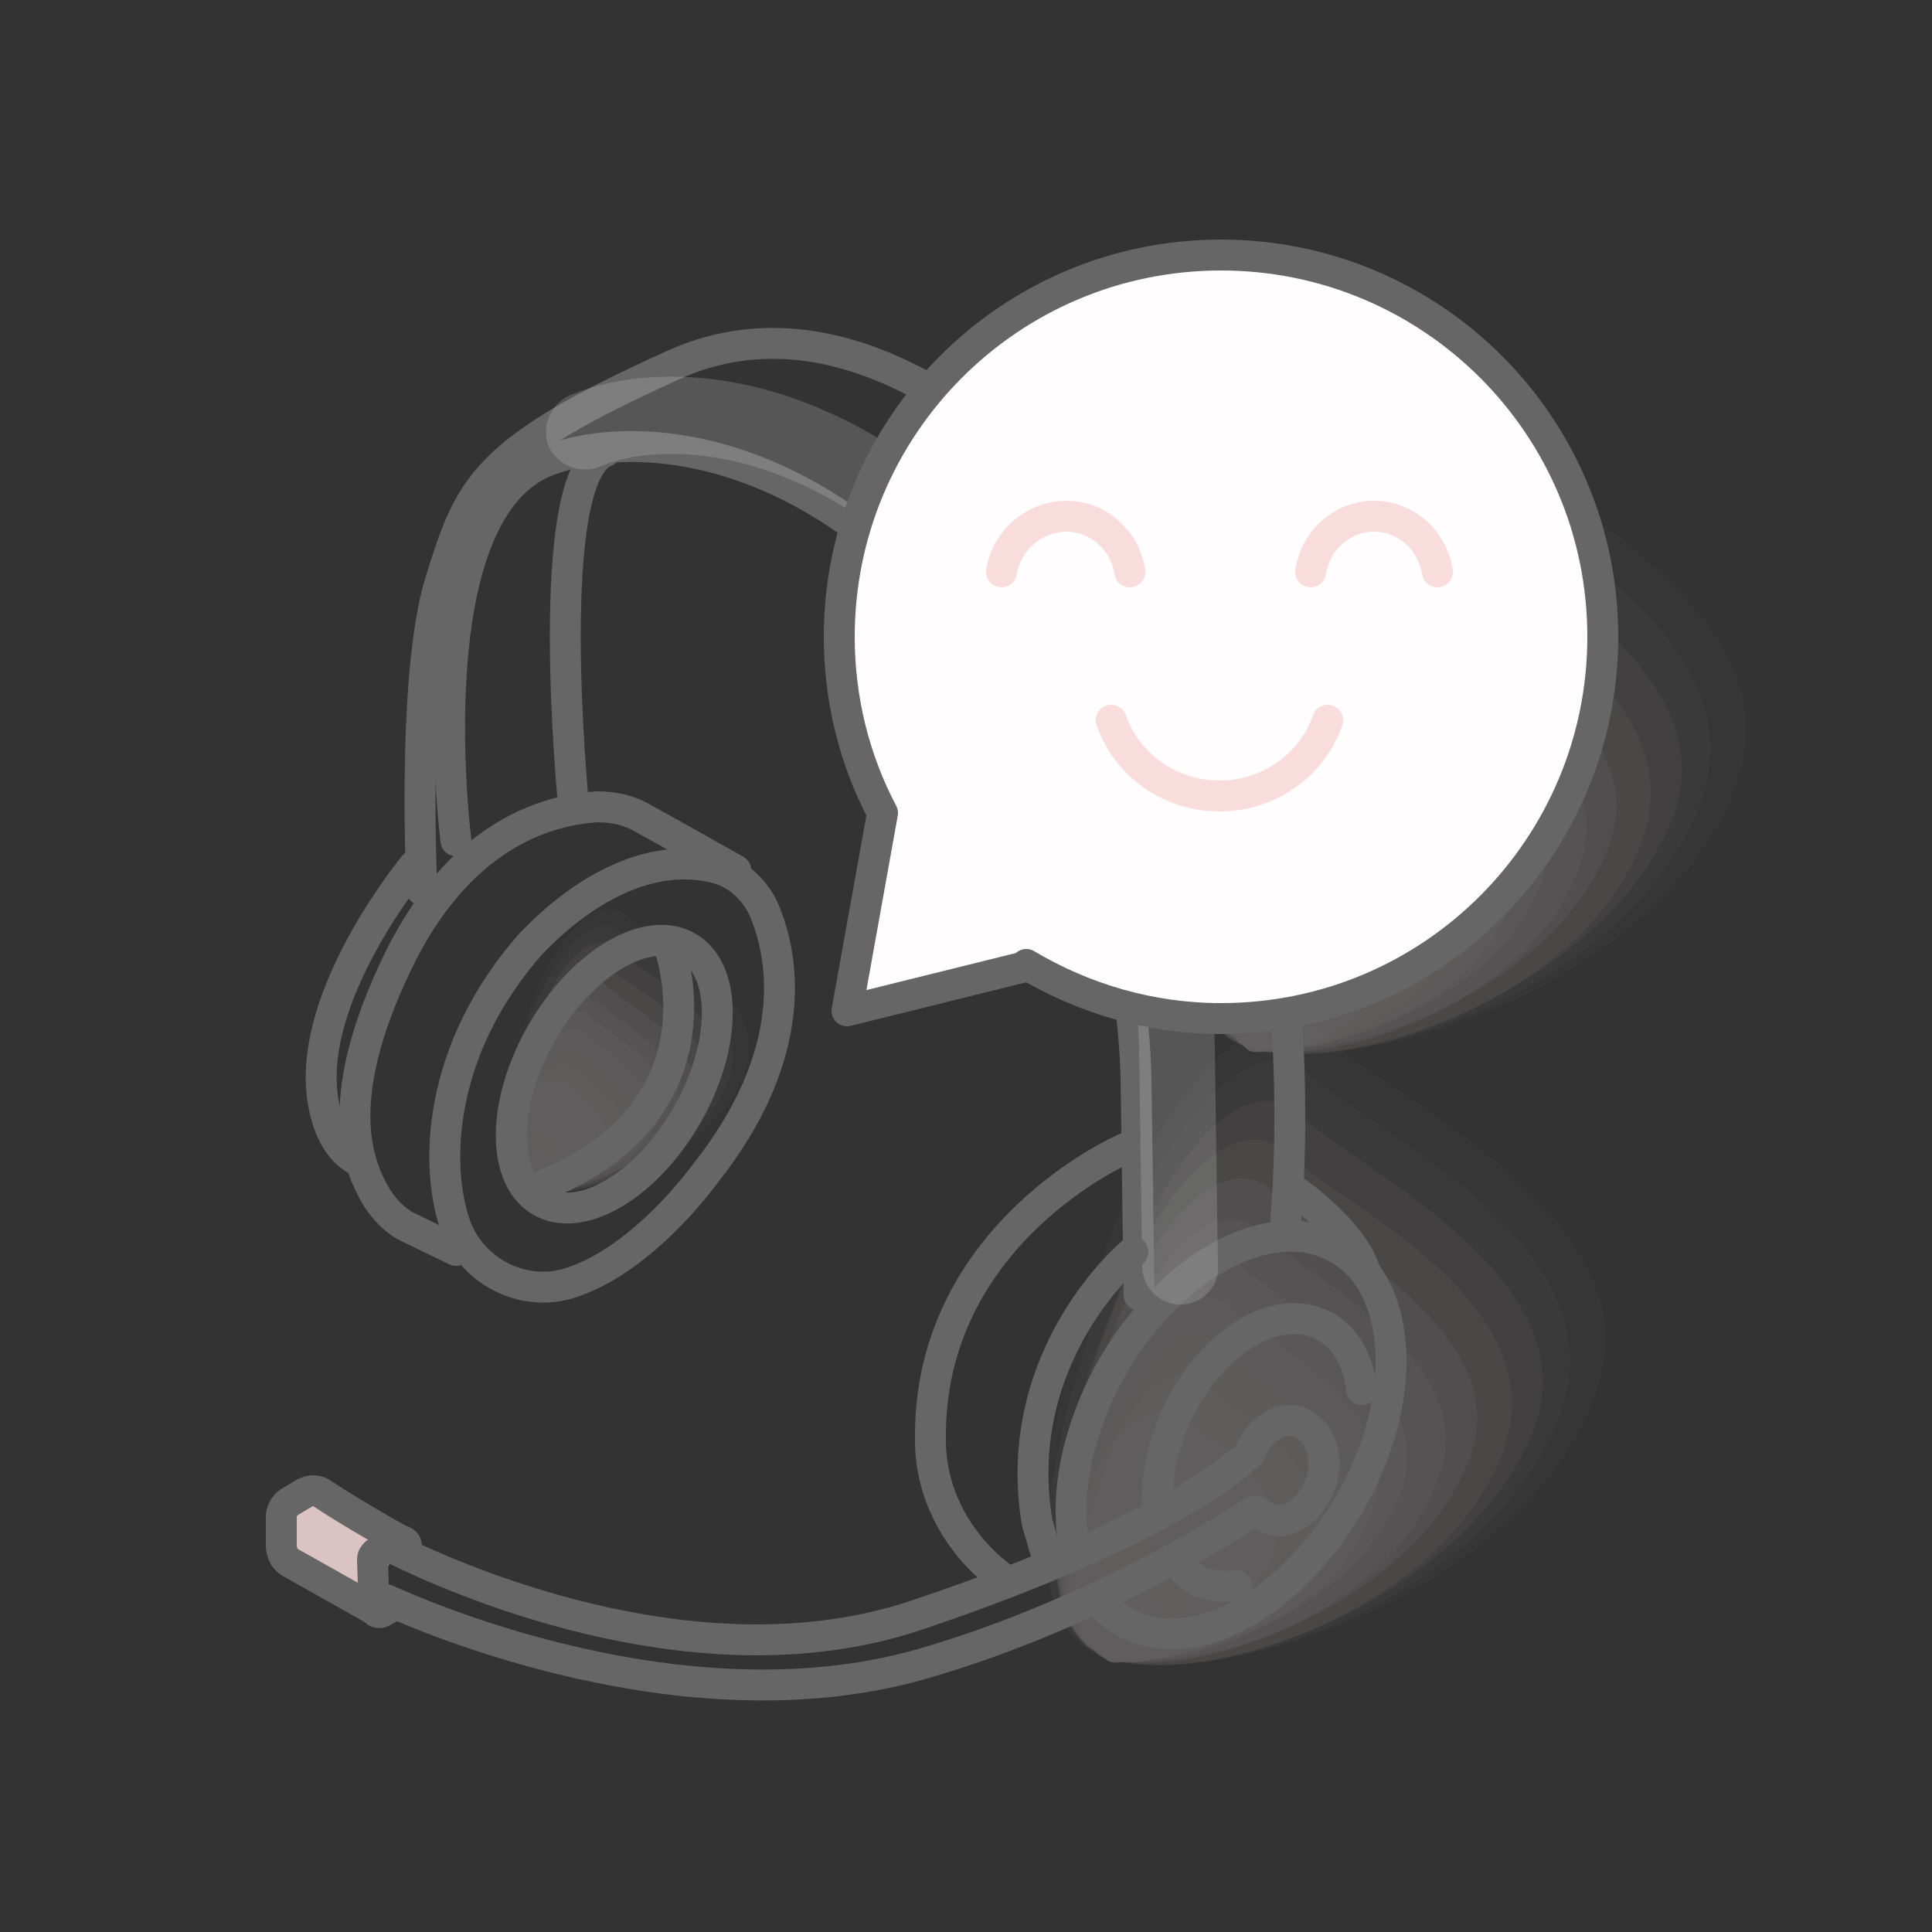<?xml version="1.0" encoding="utf-8"?>
<!-- Generator: Adobe Illustrator 27.4.0, SVG Export Plug-In . SVG Version: 6.00 Build 0)  -->
<svg version="1.1" id="Layer_1" xmlns="http://www.w3.org/2000/svg" xmlns:xlink="http://www.w3.org/1999/xlink" x="0px" y="0px"
	 viewBox="0 0 125 125" style="enable-background:new 0 0 125 125;" xml:space="preserve">
<rect x="0" y="0" width="125" height="125" fill="#333333" stroke="none"/>
<style type="text/css">
	.st0{opacity:0.4;}
	.st1{fill:#A09C9B;fill-opacity:0;}
	.st2{opacity:6.250000e-02;fill:#A09C9B;enable-background:new    ;}
	.st3{opacity:0.125;fill:#A09C9B;enable-background:new    ;}
	.st4{opacity:0.188;fill:#A09C9B;enable-background:new    ;}
	.st5{opacity:0.25;fill:#A09C9B;enable-background:new    ;}
	.st6{opacity:0.312;fill:#A09C9B;enable-background:new    ;}
	.st7{opacity:0.375;fill:#A09C9B;enable-background:new    ;}
	.st8{opacity:0.438;fill:#A09C9B;enable-background:new    ;}
	.st9{opacity:0.5;fill:#A09C9B;enable-background:new    ;}
	.st10{opacity:0.562;fill:#A09C9B;enable-background:new    ;}
	.st11{opacity:0.625;fill:#A09C9B;enable-background:new    ;}
	.st12{opacity:0.688;fill:#A09C9B;enable-background:new    ;}
	.st13{opacity:0.75;fill:#A09C9B;enable-background:new    ;}
	.st14{opacity:0.812;fill:#A09C9B;enable-background:new    ;}
	.st15{opacity:0.875;fill:#A09C9B;enable-background:new    ;}
	.st16{opacity:0.938;fill:#A09C9B;enable-background:new    ;}
	.st17{fill:#A09C9B;}
	.st18{opacity:0.85;fill:#F9DCDC;enable-background:new    ;}
	.st19{fill:none;stroke:#666666;stroke-width:2;stroke-linecap:round;stroke-linejoin:round;stroke-miterlimit:10;}
	.st20{fill:none;stroke:#666666;stroke-width:2;stroke-linecap:round;stroke-linejoin:round;stroke-miterlimit:10;}
	.st21{opacity:0.23;fill:#CECECE;enable-background:new    ;}
	.st22{fill:#FFFDFD;stroke:#666666;stroke-width:2;stroke-linecap:round;stroke-linejoin:round;stroke-miterlimit:10;}
	.st23{fill:none;stroke:#F9DCDC;stroke-width:2;stroke-linecap:round;stroke-linejoin:round;stroke-miterlimit:10;}
</style>
<g class="st0">
	<path class="st1" d="M95.8,25.1c4,3.8,22.7,12.3,18.5,24.2c-5,15.2-30.2,22.4-35.9,16.9c-4-3.8-2-15,2.2-26.9
		C85.3,27.8,91.7,21,95.8,25.1z"/>
	<path class="st2" d="M95,27.7c3.8,3.6,21.4,11.7,17.4,22.8c-4.8,14.2-28.5,21-33.7,15.9c-3.8-3.6-2-14.2,2-25.4S91.2,24,95,27.7z"
		/>
	<path class="st3" d="M94,30c3.8,3.6,19.6,10.6,16.2,21.5C105.7,65,83.6,71.3,78.9,66.6c-3.8-3.6-1.6-13.2,2-23.7
		C84.7,32.4,90.4,26.6,94,30z"/>
	<path class="st4" d="M93.2,32.6c3.3,3.3,18.6,10.3,15.1,20.1c-4.5,12.1-24.6,18.5-29.2,14c-3.3-3.3-1.9-12.6,2-21.9
		C84.5,34.8,89.9,29.3,93.2,32.6z"/>
	<path class="st5" d="M92.4,35.2c3.3,3.3,16.9,9.2,14,18.8c-3.9,11.6-22.9,17-27.3,12.8c-3.3-3.3-1.8-11.8,1.6-20.6
		C83.8,37.2,89.1,31.9,92.4,35.2z"/>
	<path class="st6" d="M91.4,37.5c2.9,2.9,15.8,9,12.7,17.2c-3.8,10.5-21.2,15.7-24.9,11.9c-2.9-2.9-1.8-11,1.5-19.2
		C83.8,39,88.5,34.7,91.4,37.5z"/>
	<path class="st7" d="M90.6,40.2c2.7,2.7,14.5,8.3,11.6,15.8C99,65.8,82.9,70.3,79.3,67c-2.7-2.7-1.6-9.9,1.5-17.5
		C83.3,41.6,87.9,37.5,90.6,40.2z"/>
	<path class="st8" d="M89.4,42.4c2.5,2.4,12.7,7.3,10.4,14.5c-3,8.8-17.5,12.9-20.8,9.6c-2.5-2.4-1.5-9.1,1-16.2
		C83,43.7,87.1,40,89.4,42.4z"/>
	<path class="st9" d="M88.6,44.9c2.3,2.2,11.8,7,9.3,13.1c-2.5,8.2-15.6,11.7-18.5,8.8c-2.3-2.2-1.3-8.1,0.8-14.6
		C82.3,45.7,86.7,43.1,88.6,44.9z"/>
	<path class="st10" d="M87.6,47.3c2.3,2.2,10,5.9,8.4,11.9c-2.3,7.2-13.6,10.4-16.3,7.8c-2.3-2.2-1.6-7.7,0.8-12.9
		C82.8,48.6,85.7,45.4,87.6,47.3z"/>
	<path class="st11" d="M86.8,49.8c1.9,1.8,9.1,5.6,7.3,10.5c-1.9,6.4-11.9,9-14.4,6.6c-1.9-1.8-0.9-6.3,0.8-11.2
		C82.1,50.6,85.2,48.2,86.8,49.8z"/>
	<path class="st12" d="M85.8,52.2c1.4,1.4,7.3,4.6,5.7,8.8c-2.2,4.9-10.2,7.6-12.1,5.8c-1.4-1.4-1.3-5.9,0.3-10.2
		S84.4,50.8,85.8,52.2z"/>
	<path class="st13" d="M85,54.8c1.2,1.2,6.1,4.2,5,7.9c-1.6,4.3-8.1,6.6-9.9,4.7c-1.2-1.2-1.1-4.9,0.3-8.5
		C81.5,55.1,83.9,53.8,85,54.8z"/>
	<path class="st14" d="M84.2,57.4c1.2,1.2,4.5,3.3,3.9,6.5c-1.4,3.2-6.5,4.9-8,3.5c-1.2-1.2-1-4.1,0.3-6.8
		C81.6,58,82.9,56.2,84.2,57.4z"/>
	<path class="st15" d="M83.2,59.8c0.7,0.6,3.2,2.6,2.6,4.9c-0.9,2.6-4.4,3.9-5.4,2.9c-0.7-0.6-0.8-3-0.1-5.4
		C80.6,59.6,82.4,58.9,83.2,59.8z"/>
	<path class="st16" d="M82.4,62.4c0.7,0.6,2.2,2.3,1.6,3.8c-0.7,1.6-2.9,2.3-3.4,1.6c-0.7-0.6-0.7-2.3-0.3-3.9
		C80.4,61.9,81.6,61.5,82.4,62.4z"/>
	<path class="st17" d="M81.4,64.7c0.4,0.4,0.4,1.2,0.4,2.2c-0.1,1-0.9,0.9-1.5,0.4c-0.4-0.4-0.4-1.2-0.4-2.2
		C80.2,64.3,81,64.2,81.4,64.7z"/>
</g>
<path class="st18" d="M25.8,99.5c-0.1,0-3.9-2.2-5.2-3.1c-0.3-0.2-0.7-0.2-1.1,0l-1,0.6c-0.3,0.2-0.5,0.6-0.5,0.9v1.9
	c0,0.4,0.2,0.9,0.6,1.1l5.5,3.1"/>
<g class="st0">
	<path class="st1" d="M86.7,64.7c4,3.8,22.7,12.3,18.5,24.2c-5,15.2-30.2,22.4-35.9,16.9c-4-3.8-2-15,2.2-26.9
		C76.2,67.4,82.6,60.5,86.7,64.7z"/>
	<path class="st2" d="M85.9,67.2c3.8,3.6,21.4,11.7,17.4,22.8c-4.8,14.2-28.5,21-33.7,15.9c-3.8-3.6-2-14.2,2-25.4
		C75.6,69.4,82.2,63.6,85.9,67.2z"/>
	<path class="st3" d="M84.9,69.6c3.8,3.6,19.6,10.6,16.2,21.5c-4.5,13.5-26.6,19.8-31.4,15.1c-3.8-3.6-1.6-13.2,2-23.7
		C75.6,72,81.4,66.1,84.9,69.6z"/>
	<path class="st4" d="M84.2,72.2c3.3,3.3,18.6,10.3,15.1,20.1c-4.5,12.1-24.6,18.5-29.2,14c-3.3-3.3-1.9-12.6,2-21.9
		C75.4,74.3,80.8,68.9,84.2,72.2z"/>
	<path class="st5" d="M83.4,74.7c3.3,3.3,16.9,9.2,14,18.8c-3.9,11.6-22.9,17-27.3,12.8c-3.3-3.3-1.8-11.8,1.6-20.6
		C74.8,76.7,80,71.5,83.4,74.7z"/>
	<path class="st6" d="M82.4,77.1c2.9,2.9,15.8,9,12.7,17.2c-3.8,10.5-21.2,15.7-24.9,11.9c-2.9-2.9-1.8-11,1.5-19.2
		C74.7,78.5,79.4,74.3,82.4,77.1z"/>
	<path class="st7" d="M81.5,79.7C84.2,82.4,96,88,93.1,95.5c-3.1,9.8-19.2,14.3-22.8,11c-2.7-2.7-1.6-9.9,1.5-17.5
		C74.2,81.2,78.8,77,81.5,79.7z"/>
	<path class="st8" d="M80.3,81.9c2.5,2.4,12.7,7.3,10.4,14.5c-3,8.8-17.5,12.9-20.8,9.6c-2.5-2.4-1.5-9.1,1-16.2
		C73.9,83.3,78.1,79.6,80.3,81.9z"/>
	<path class="st9" d="M79.5,84.5c2.3,2.2,11.8,7,9.3,13.1c-2.5,8.2-15.6,11.7-18.5,8.8c-2.3-2.2-1.3-8.1,0.8-14.6
		C73.2,85.3,77.6,82.6,79.5,84.5z"/>
	<path class="st10" d="M78.5,86.8c2.3,2.2,10,5.9,8.4,11.9c-2.3,7.2-13.6,10.4-16.3,7.8c-2.3-2.2-1.6-7.7,0.8-12.9
		C73.7,88.2,76.6,85,78.5,86.8z"/>
	<path class="st11" d="M77.7,89.4c1.9,1.8,9.1,5.6,7.3,10.5c-1.9,6.4-11.9,9-14.4,6.6c-1.9-1.8-0.9-6.3,0.8-11.2
		C73,90.2,76.1,87.7,77.7,89.4z"/>
	<path class="st12" d="M76.7,91.8c1.4,1.4,7.3,4.6,5.7,8.8c-2.2,4.9-10.2,7.6-12.1,5.8c-1.4-1.4-1.3-5.9,0.3-10.2
		C72.2,91.9,75.3,90.3,76.7,91.8z"/>
	<path class="st13" d="M76,94.3c1.2,1.2,6.1,4.2,5,7.9c-1.6,4.3-8.1,6.6-9.9,4.7c-1.2-1.2-1.1-4.9,0.3-8.5
		C72.5,94.7,74.9,93.4,76,94.3z"/>
	<path class="st14" d="M75.1,97c1.2,1.2,4.5,3.3,3.9,6.5c-1.4,3.2-6.5,4.9-8,3.5c-1.2-1.2-1-4.1,0.3-6.8
		C72.5,97.6,73.9,95.7,75.1,97z"/>
	<path class="st15" d="M74.1,99.3c0.7,0.6,3.2,2.6,2.6,4.9c-0.9,2.6-4.4,3.9-5.4,2.9c-0.7-0.6-0.8-3-0.1-5.4
		C71.5,99.1,73.3,98.5,74.1,99.3z"/>
	<path class="st16" d="M73.3,101.9c0.7,0.6,2.2,2.3,1.6,3.8c-0.7,1.6-2.9,2.3-3.4,1.6c-0.7-0.6-0.7-2.3-0.3-3.9
		C71.3,101.5,72.5,101,73.3,101.9z"/>
	<path class="st17" d="M72.3,104.3c0.4,0.4,0.4,1.2,0.4,2.2s-0.9,0.9-1.5,0.4c-0.4-0.4-0.4-1.2-0.4-2.2
		C71.1,103.9,72,103.8,72.3,104.3z"/>
</g>
<g class="st0">
	<path class="st1" d="M40.9,58.1c1.7,1.7,10,5.4,8.1,10.6c-2.2,6.7-13.3,9.8-15.7,7.4c-1.7-1.7-0.9-6.6,1-11.8
		C36.3,59.3,39.1,56.3,40.9,58.1z"/>
	<path class="st2" d="M40.6,59.3c1.7,1.6,9.4,5.1,7.6,10c-2.1,6.2-12.5,9.2-14.8,7c-1.7-1.6-0.9-6.2,0.9-11.1
		C36,60.2,38.9,57.7,40.6,59.3z"/>
	<path class="st3" d="M40.1,60.3c1.7,1.6,8.6,4.6,7.1,9.4c-2,5.9-11.7,8.7-13.8,6.6c-1.7-1.6-0.7-5.8,0.9-10.4
		C36,61.3,38.6,58.8,40.1,60.3z"/>
	<path class="st4" d="M39.8,61.4c1.5,1.4,8.2,4.5,6.6,8.8c-2,5.3-10.8,8.1-12.8,6.2c-1.5-1.4-0.8-5.5,0.9-9.6
		C35.9,62.4,38.3,60,39.8,61.4z"/>
	<path class="st5" d="M39.4,62.6c1.5,1.4,7.4,4,6.1,8.3c-1.7,5.1-10.1,7.5-12,5.6c-1.5-1.4-0.8-5.2,0.7-9
		C35.7,63.4,38,61.1,39.4,62.6z"/>
	<path class="st6" d="M39,63.6c1.3,1.3,7,4,5.6,7.5c-1.7,4.6-9.3,6.9-10.9,5.2c-1.3-1.3-0.8-4.8,0.6-8.4
		C35.6,64.2,37.7,62.4,39,63.6z"/>
	<path class="st7" d="M38.6,64.8c1.2,1.2,6.4,3.7,5.1,6.9c-1.4,4.3-8.4,6.3-10,4.8c-1.2-1.2-0.7-4.3,0.7-7.7
		C35.4,65.4,37.5,63.6,38.6,64.8z"/>
	<path class="st8" d="M38.1,65.7c1.1,1.1,5.6,3.2,4.6,6.4c-1.3,3.9-7.7,5.7-9.1,4.2c-1.1-1.1-0.6-4,0.5-7.1
		C35.3,66.3,37.1,64.7,38.1,65.7z"/>
	<path class="st9" d="M37.7,66.8c1,1,5.2,3.1,4.1,5.8c-1.1,3.6-6.8,5.1-8.1,3.9c-1-1-0.6-3.5,0.4-6.4C35,67.2,36.9,66,37.7,66.8z"/>
	<path class="st10" d="M37.3,67.9c1,1,4.4,2.6,3.7,5.2c-1,3.2-6,4.6-7.2,3.4c-1-1-0.7-3.4,0.4-5.7C35.2,68.5,36.5,67.1,37.3,67.9z"
		/>
	<path class="st11" d="M37,69c0.8,0.8,4,2.5,3.2,4.6c-0.8,2.8-5.2,4-6.3,2.9c-0.8-0.8-0.4-2.8,0.4-4.9C34.9,69.3,36.2,68.3,37,69z"
		/>
	<path class="st12" d="M36.5,70c0.6,0.6,3.2,2,2.5,3.9c-1,2.2-4.5,3.3-5.3,2.5c-0.6-0.6-0.6-2.6,0.1-4.5
		C34.5,70.1,35.9,69.4,36.5,70z"/>
	<path class="st13" d="M36.2,71.2c0.5,0.5,2.7,1.8,2.2,3.5c-0.7,1.9-3.5,2.9-4.4,2.1c-0.5-0.5-0.5-2.1,0.1-3.7
		C34.7,71.3,35.7,70.7,36.2,71.2z"/>
	<path class="st14" d="M35.8,72.3c0.5,0.5,2,1.4,1.7,2.9c-0.6,1.4-2.8,2.1-3.5,1.6c-0.5-0.5-0.4-1.8,0.1-3
		C34.7,72.6,35.3,71.8,35.8,72.3z"/>
	<path class="st15" d="M35.4,73.4c0.3,0.2,1.4,1.1,1.2,2.1c-0.4,1.2-1.9,1.7-2.4,1.3c-0.3-0.2-0.3-1.3-0.1-2.4
		C34.2,73.3,35,73,35.4,73.4z"/>
	<path class="st16" d="M35,74.5c0.3,0.2,1,1,0.7,1.7s-1.3,1-1.5,0.7c-0.3-0.2-0.3-1-0.2-1.7C34.1,74.3,34.7,74.1,35,74.5z"/>
	<path class="st17" d="M34.6,75.5c0.2,0.2,0.2,0.5,0.2,1c0,0.4-0.4,0.4-0.7,0.2c-0.2-0.2-0.2-0.5-0.2-1
		C34.1,75.3,34.4,75.3,34.6,75.5z"/>
</g>
<path class="st19" d="M27.3,57.6c0,0-0.7-13.9,1.2-20s2.7-8.4,15.1-14s24.1,7.6,24.1,7.6s12.5,13.7,14.5,25.6s1,22,1,22"/>
<path class="st19" d="M37.1,52c0,0-2.1-21.3,2.1-22.8"/>
<path class="st19" d="M29.5,80.9l-3.3-1.6c-1-0.6-1.7-1.5-2.2-2.5c-1.1-2.2-2.3-6.5,2-15.1c4.1-8,9.7-9.3,12.6-9.5
	c1.1,0,2.1,0.2,3.1,0.8c2,1.1,5.9,3.3,5.9,3.3"/>
<path class="st19" d="M46.1,56.1c1.5,0.3,2.7,1.4,3.3,2.7c1.3,3,2.5,9.3-3.9,17.3c0,0-3.9,5.4-8.6,6.9c-3.1,1-6.5-0.8-7.5-3.9
	c-1.2-3.6-1.2-11.1,5-18.1C34.4,61.1,39.8,54.7,46.1,56.1z"/>
<ellipse transform="matrix(0.5 -0.866 0.866 0.5 -40.292 69.129)" class="st20" cx="39.7" cy="69.5" rx="9.5" ry="5.4"/>
<path class="st19" d="M69.6,100.4c-0.8-3.3,0-7.8,2.4-12c3.9-6.7,10.4-10.1,14.6-7.6c4.2,2.4,4.6,9.8,0.7,16.5s-10.4,10.1-14.6,7.6
	c-0.4-0.2-0.7-0.5-1.1-0.8"/>
<path class="st19" d="M43.4,61.6c0,0,3.7,10.6-8.8,15.3"/>
<path class="st19" d="M26.8,56c0,0-6.4,7.7-6,14.3c0,0,0.1,3.5,2.2,4.7"/>
<path class="st19" d="M72.8,74.3c0,0-12.8,5.5-12.6,18.9c0,3.6,1.9,6.9,4.8,9l0.1,0.1"/>
<path class="st19" d="M73.7,83.8l-0.2-14c-0.1-4.3-0.8-8.6-2.3-12.6C61.1,29.9,43,26.7,35.2,29.9c-8.4,3.6-5.7,24.5-5.7,24.5"/>
<path class="st21" d="M76.4,84.4c-1.4,0-2.5-1.1-2.5-2.5l-0.2-14c-0.1-4.1-0.8-8.1-2.2-11.8c-6-16.1-14.3-22.5-20.2-25
	c-5.3-2.3-10-2-12.5-0.9c-1.3,0.5-2.7-0.1-3.3-1.3c-0.5-1.3,0.1-2.7,1.3-3.3c4.5-1.9,10.7-1.6,16.4,0.9c6.8,2.9,16.3,10.1,22.9,27.9
	c1.6,4.3,2.4,8.8,2.5,13.5l0.2,14C78.9,83.2,77.8,84.4,76.4,84.4L76.4,84.4z"/>
<path class="st19" d="M73.3,81c0,0-8,6.6-6.2,17.5l0.7,2.4"/>
<path class="st19" d="M83.7,77c0,0,3.7,2.5,4.6,5.2"/>
<path class="st19" d="M80,102.6c-0.8,0.1-1.7,0-2.4-0.3c-0.4-0.2-0.8-0.5-1.2-0.9"/>
<path class="st19" d="M75,98c-0.3-2,0.1-4.3,1.2-6.6c2.2-4.6,6.3-7.1,9.3-5.7c1.5,0.7,2.4,2.3,2.6,4.2"/>
<path class="st19" d="M80.8,94.1c0.6-1.5,1.9-2.5,3.2-2.1c1.3,0.4,2,2.1,1.5,3.8c-0.5,1.7-2,2.9-3.3,2.5c-0.3-0.1-0.6-0.3-0.9-0.5"
	/>
<path class="st19" d="M25.7,100.3l0.4,0.2c4.2,2,19.5,8.6,33.2,4c16.1-5.4,20.9-9.9,20.9-9.9"/>
<path class="st19" d="M81.1,97.8c-0.4,0.2-9.7,6.5-21.6,9.9c-15.3,4.3-32.3-3.2-34.5-4.2"/>
<path class="st19" d="M25.6,103.8l-0.9,0.5c-0.2,0.1-0.5,0-0.5-0.3l-0.1-3.1c0-0.2,0.1-0.3,0.2-0.4l1.5-0.8c0.2-0.1,0.5,0.1,0.5,0.3
	v0.5"/>
<path class="st19" d="M26,99.7c-0.1,0-3.9-2.2-5.2-3.1c-0.3-0.2-0.7-0.2-1.1,0l-1,0.6c-0.3,0.2-0.5,0.6-0.5,0.9v1.9
	c0,0.4,0.2,0.9,0.6,1.1l5.5,3.1"/>
<g>
	<path class="st22" d="M57.1,52.6c-1.8-3.4-2.8-7.3-2.8-11.4c0-13.6,11-24.7,24.7-24.7c13.6,0,24.7,11,24.7,24.7
		c0,13.6-11,24.7-24.7,24.7c-4.6,0-8.9-1.3-12.6-3.5l0.1,0.1l-11.7,2.9L57.1,52.6L57.1,52.6z"/>
</g>
<path class="st23" d="M73.1,37c-0.3-2-2-3.6-4.1-3.6S65.1,35,64.8,37"/>
<path class="st23" d="M71.9,46.6c1,2.9,3.8,4.9,7,4.9s6-2,7-4.9"/>
<path class="st23" d="M84.8,37c0.3-2,2-3.6,4.1-3.6S92.7,35,93,37"/>
</svg>
